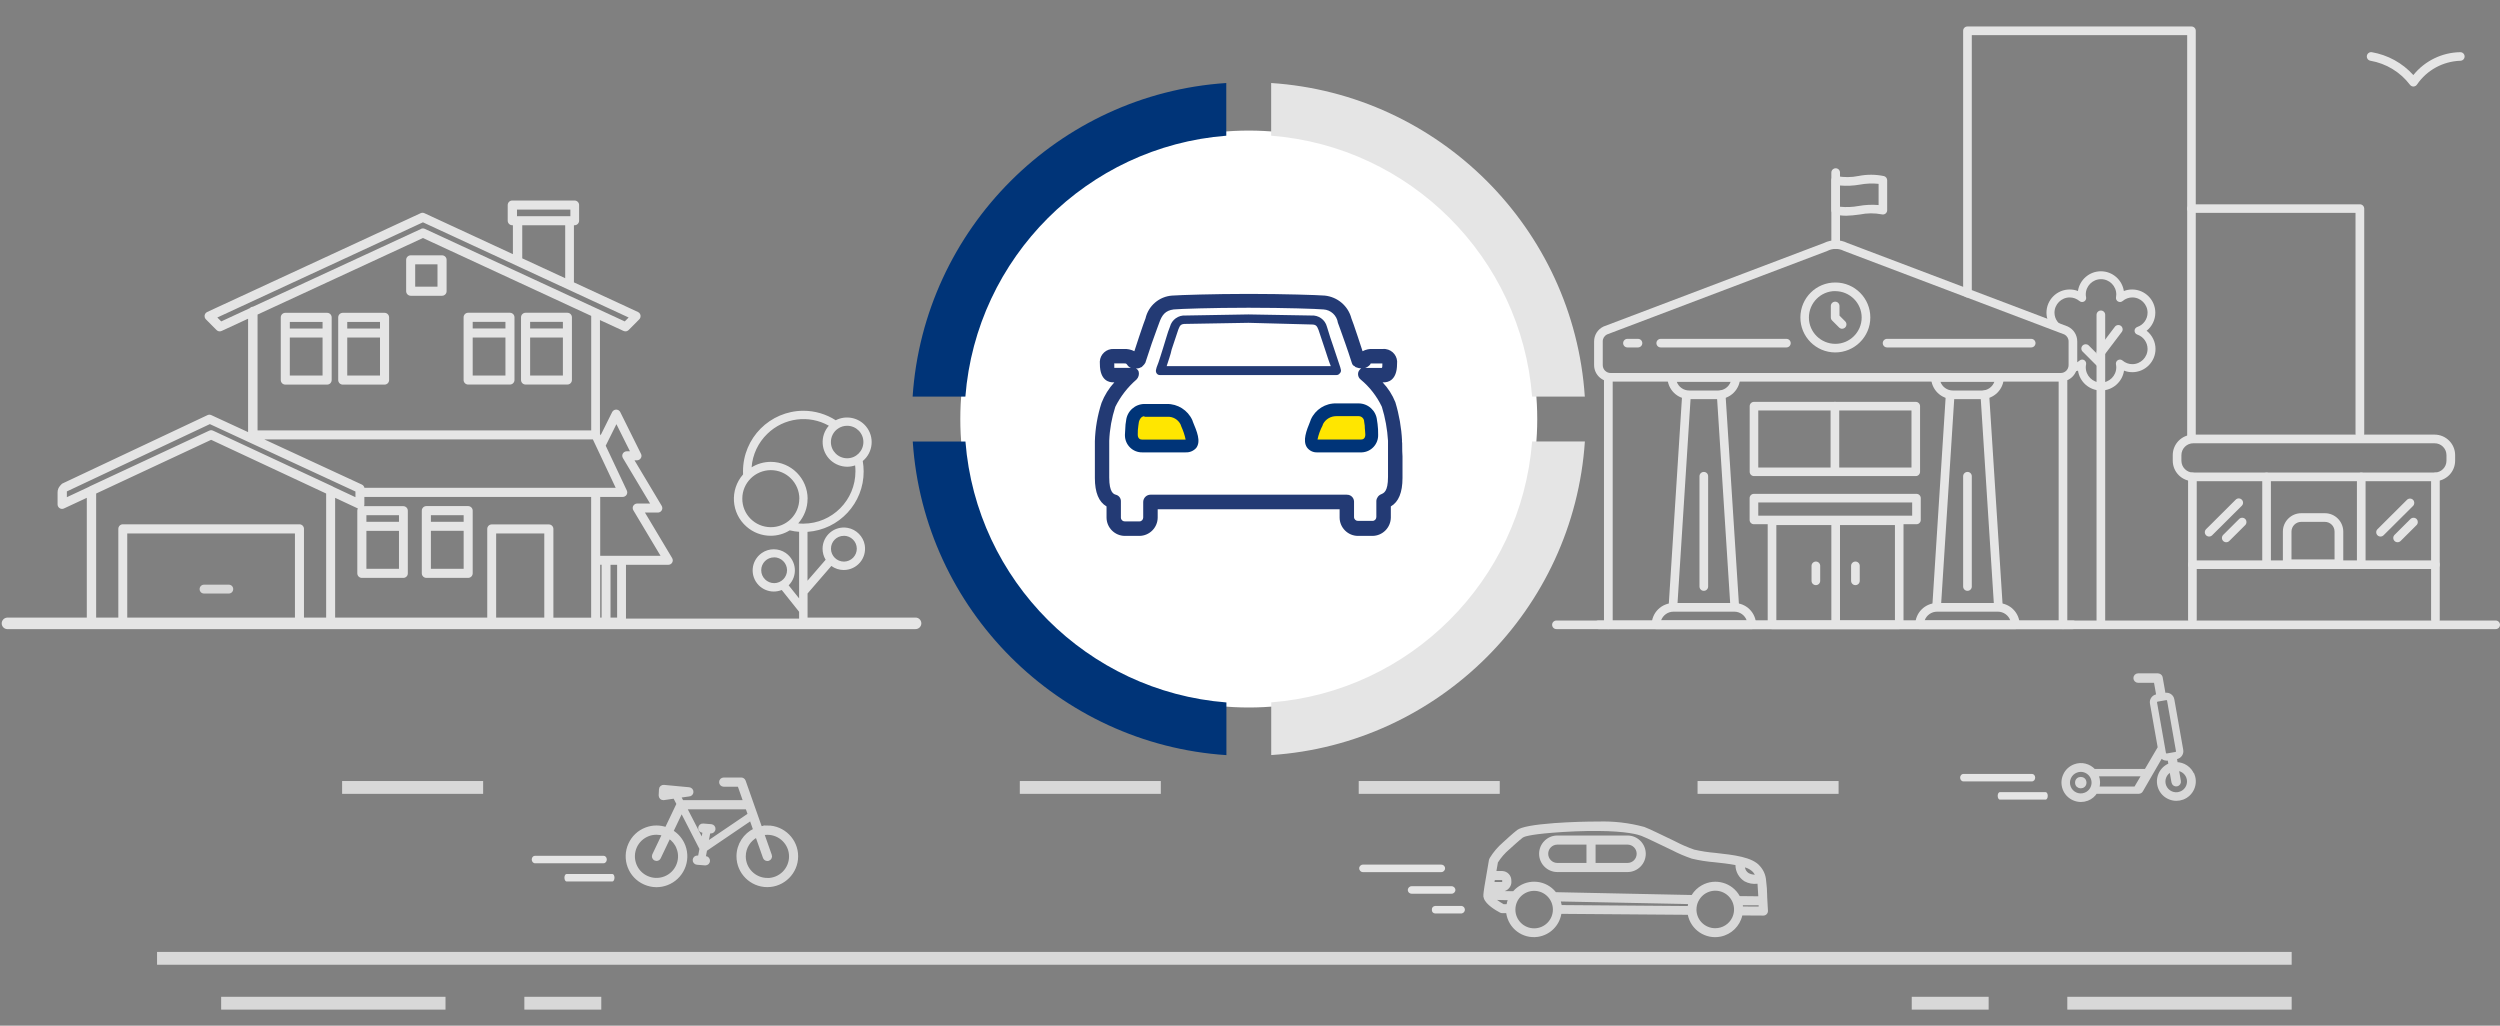 <?xml version="1.0" encoding="UTF-8"?><svg id="Layer_2" xmlns="http://www.w3.org/2000/svg" xmlns:xlink="http://www.w3.org/1999/xlink" viewBox="0 0 390 160"><rect x="0" y="0" width="390" height="160" fill="#808080" stroke="none"/><defs><style>.cls-1{fill:#fff;}.cls-2,.cls-3{fill:#d8d8d8;}.cls-4{fill:#ffe600;}.cls-5{fill:#003478;}.cls-6{fill:#233a74;}.cls-7{fill:#e5e5e5;}.cls-3{stroke-miterlimit:10;stroke-width:.5px;}.cls-3,.cls-8{stroke:#d8d8d8;}.cls-9{clip-path:url(#clippath);}.cls-10,.cls-8{fill:none;}.cls-8{stroke-width:2px;}</style><clipPath id="clippath"><rect class="cls-10" x="164.81" y="34.71" width="60" height="60"/></clipPath></defs><g id="Testv"><g><path class="cls-3" d="m119.71,129.03c-.37,0-.72.05-1.06.13l-2.57-7.3c-.07-.19-.25-.32-.45-.32h-2.73c-.26,0-.47.21-.47.47s.21.47.47.47h2.39s.91,2.59.91,2.59h-9.8s-.44-.86-.44-.86c.78-.11,1.4-.2,1.51-.21.25,0,.45-.2.46-.45.01-.25-.19-.47-.44-.49l-3.93-.37c-.13-.01-.26.03-.35.11-.1.08-.16.2-.16.33l-.05.94c0,.14.05.28.15.38.09.08.2.12.32.12.02,0,.05,0,.07,0,.5-.07,1.1-.17,1.69-.25l.56,1.09-1.85,3.88c-.98-.35-2.09-.37-3.14.03-1.14.43-2.04,1.28-2.54,2.39-.5,1.11-.54,2.35-.11,3.49.43,1.14,1.28,2.04,2.39,2.54.6.27,1.24.41,1.87.41.55,0,1.09-.1,1.62-.3,2.35-.89,3.54-3.53,2.65-5.88-.37-.98-1.05-1.76-1.89-2.27l1.54-3.23,3.04,5.92-.25,1.34-.3-.02c-.26-.02-.49.17-.51.43-.02.26.17.49.43.51l1.26.1s.03,0,.04,0c.24,0,.45-.19.47-.44.02-.26-.17-.49-.43-.51l-.25-.02.23-1.22,7.09-4.81.6,1.71c-1.54.73-2.61,2.3-2.61,4.12,0,2.52,2.05,4.56,4.56,4.56s4.56-2.05,4.56-4.56c0-2.52-2.05-4.56-4.56-4.56Zm-13.92,3.28c.71,1.87-.24,3.96-2.1,4.66-1.87.71-3.96-.24-4.66-2.1-.34-.9-.31-1.89.08-2.77.4-.88,1.11-1.55,2.02-1.9.42-.16.85-.23,1.28-.23.38,0,.76.06,1.12.18l-1.54,3.23c-.11.24-.01.52.22.63.07.03.14.05.2.05.18,0,.35-.1.43-.27l1.54-3.23c.62.4,1.13,1,1.41,1.75Zm4.45-.72l.34-1.84.28.02s.03,0,.04,0c.24,0,.45-.19.47-.44.02-.26-.17-.49-.43-.51l-1.26-.1c-.26-.02-.49.17-.51.43-.02.26.17.49.43.51l.27.02-.29,1.56-2.69-5.23h9.65s.37,1.05.37,1.05l-6.67,4.52Zm9.47,5.62c-1.99,0-3.62-1.62-3.62-3.62,0-1.41.81-2.62,1.98-3.22l1.19,3.38c.07.19.25.32.45.32.05,0,.11,0,.16-.03.25-.09.38-.36.29-.6l-1.19-3.38c.24-.05.49-.08.75-.08,1.99,0,3.62,1.62,3.62,3.62s-1.62,3.62-3.62,3.62Z"/><g><circle class="cls-3" cx="324.6" cy="122.09" r=".64"/><path class="cls-3" d="m342.09,120.93c-.42-1.11-1.48-1.79-2.6-1.79l-.16-.92.2-.04c.54-.1.91-.62.81-1.16l-1.39-7.88c-.09-.54-.61-.91-1.16-.81l-.19.03-.47-2.66c-.03-.17-.15-.3-.3-.36-.01,0-.02-.01-.03-.01-.03,0-.06-.01-.09-.02-.03,0-.06-.02-.09-.02h-3.07c-.27,0-.49.22-.49.49s.22.49.49.49h2.69l.4,2.26-.19.03c-.54.1-.91.62-.81,1.16l1.22,6.9h0s-2.1,3.58-2.1,3.58h-8.09c-.75-.82-1.94-1.15-3.03-.73-.69.26-1.25.78-1.55,1.46-.31.68-.33,1.43-.07,2.13.26.69.78,1.25,1.46,1.55.36.16.75.25,1.14.25.33,0,.67-.06.99-.18.58-.22,1.03-.61,1.34-1.1h6.71c.17-.01.33-.09.41-.25l3.11-5.38c.07.11.16.21.27.29.17.12.37.18.57.18.06,0,.12,0,.18-.02l.18-.03.16.92s0,0-.01,0c-.69.26-1.25.78-1.55,1.46-.31.68-.33,1.43-.07,2.13.26.69.78,1.25,1.46,1.55.36.16.75.25,1.14.25.33,0,.67-.06.99-.18,1.43-.54,2.16-2.15,1.62-3.58Zm-16.81,2.97c-1,.38-2.11-.13-2.49-1.12-.18-.48-.17-1.01.05-1.48.21-.47.59-.83,1.08-1.01.22-.09.45-.13.68-.13.78,0,1.52.48,1.81,1.25.38,1-.13,2.11-1.12,2.49Zm7.91-1.04s-.02.06-.03.09h-5.94c.19-.58.2-1.23-.03-1.85-.03-.09-.08-.16-.12-.24h7.29l-1.17,1.99Zm4.87-5.07c-.09.02-.19,0-.27-.06s-.13-.14-.15-.23l-1.39-7.88c-.03-.19.1-.38.29-.41l1.36-.24s.04,0,.06,0c.17,0,.32.12.35.29l1.39,7.88c.03.19-.1.38-.29.41l-1.36.24Zm2.11,5.93c-1,.38-2.11-.13-2.49-1.12-.18-.48-.17-1.01.05-1.48.19-.42.53-.75.94-.95l.33,1.86c.05.27.3.45.57.4.27-.05.45-.3.4-.57l-.33-1.87c.72.06,1.38.51,1.66,1.24.38,1-.13,2.11-1.12,2.49Z"/></g><rect id="Rectangle_7003" class="cls-10" width="390" height="160"/><g id="Group_5852"><g id="Group_5867"><path id="Path_1584" class="cls-7" d="m323.37,98.14h-74.02c-.37,0-.67-.3-.67-.67s.3-.67.67-.67h74.02c.37,0,.67.3.67.67s-.3.67-.67.67"/><path id="Path_1585" class="cls-7" d="m321.47,59.53h-70.21c-1.42,0-2.58-1.15-2.58-2.57v-3.7c0-.98.55-1.87,1.43-2.3.02-.01.04-.02.06-.03l34.38-13.03c1.15-.56,2.49-.56,3.63,0l34.38,13.03s.04.02.06.03c.88.43,1.43,1.32,1.43,2.3v3.7c0,1.42-1.16,2.57-2.58,2.57m-70.79-7.35c-.4.21-.66.63-.65,1.08v3.7c0,.68.55,1.23,1.23,1.23h70.21c.68,0,1.23-.55,1.23-1.23v-3.7c0-.46-.25-.87-.65-1.08l-34.38-13.03s-.04-.02-.06-.03c-.78-.39-1.71-.39-2.49,0-.02.01-.04.02-.06.03l-34.38,13.03Z"/><path id="Path_1586" class="cls-7" d="m286.36,38.83c-.37,0-.67-.3-.67-.67v-11.24c0-.37.31-.67.68-.67.37,0,.67.3.67.67v11.24c0,.37-.3.67-.67.67"/><path id="Path_1587" class="cls-7" d="m287.92,33.65c-.58,0-1.17-.07-1.73-.21-.29-.08-.5-.35-.5-.65v-4.67c0-.37.3-.67.67-.67.06,0,.12,0,.17.02,1.13.22,2.29.21,3.42-.02,1.3-.26,2.65-.25,3.95.02.29.08.5.35.5.65v4.67c0,.37-.3.67-.67.67-.06,0-.12,0-.17-.02-1.13-.22-2.29-.21-3.42.02-.73.11-1.48.18-2.22.2m-.88-1.41c.97.1,1.96.06,2.92-.12,1.02-.18,2.06-.23,3.1-.14v-3.31c-.97-.1-1.96-.06-2.92.12-1.02.18-2.06.23-3.1.14v3.31Z"/><path id="Path_1588" class="cls-7" d="m278.68,54.2h-19.61c-.37,0-.67-.3-.67-.67s.3-.67.67-.67h19.61c.37,0,.67.3.67.67s-.3.67-.67.67"/><path id="Path_1589" class="cls-7" d="m316.86,54.2h-22.48c-.37,0-.67-.3-.67-.67s.3-.67.67-.67h22.49c.37,0,.67.3.67.67s-.3.67-.67.67"/><path id="Path_1590" class="cls-7" d="m255.53,54.2h-1.65c-.37,0-.67-.3-.67-.67s.3-.67.67-.67h1.65c.37,0,.67.3.67.67s-.3.67-.67.67h0"/><path id="Path_1591" class="cls-7" d="m286.29,54.98c-3.01-.01-5.45-2.46-5.43-5.48s2.46-5.45,5.48-5.43c3,.01,5.43,2.45,5.43,5.45,0,3.02-2.46,5.46-5.48,5.46m0-9.57c-2.27,0-4.1,1.86-4.1,4.13,0,2.27,1.86,4.1,4.13,4.1,2.26,0,4.1-1.85,4.1-4.11,0-2.27-1.85-4.11-4.13-4.11"/><path id="Path_1592" class="cls-7" d="m287.38,51.29c-.18,0-.35-.07-.48-.2l-1.09-1.09c-.13-.13-.2-.3-.2-.48v-1.79c0-.37.31-.67.68-.67.37,0,.67.3.67.67v1.51l.89.89c.26.26.26.69,0,.95-.13.13-.3.2-.48.2"/><path id="Path_1593" class="cls-7" d="m270.6,95.11c-.36,0-.65-.28-.67-.63l-2.1-32.85c-.02-.37.27-.69.65-.7.36-.01.67.26.7.62l2.1,32.85c.02.37-.26.69-.63.71,0,0,0,0,0,0h-.04"/><path id="Path_1594" class="cls-7" d="m260.99,95.11h-.04c-.37-.02-.65-.34-.63-.71,0,0,0,0,0,0l2.08-32.57c.03-.37.36-.65.73-.62.36.03.63.34.62.7l-2.08,32.57c-.02.35-.32.63-.67.63"/><path id="Path_1595" class="cls-7" d="m268.06,62.26h-4.53c-1.88,0-3.4-1.52-3.41-3.4,0-.37.3-.67.67-.67h10c.37,0,.67.3.67.67,0,1.88-1.53,3.4-3.41,3.4m-6.48-2.72c.29.83,1.07,1.38,1.95,1.38h4.53c.87,0,1.65-.55,1.94-1.38h-8.42Z"/><path id="Path_1596" class="cls-7" d="m273.26,98.14h-14.93c-.37,0-.67-.3-.67-.67,0-1.88,1.53-3.4,3.41-3.4h9.47c1.88,0,3.4,1.52,3.41,3.4,0,.37-.3.67-.67.67m-14.15-1.34h13.36c-.29-.83-1.07-1.38-1.95-1.38h-9.47c-.88,0-1.65.55-1.95,1.38"/><path id="Path_1597" class="cls-7" d="m265.79,92.17c-.37,0-.67-.3-.67-.67v-17.21c0-.37.3-.67.68-.67s.67.3.67.67v17.21c0,.37-.3.67-.67.67"/><path id="Path_1598" class="cls-7" d="m311.73,95.11c-.36,0-.65-.28-.67-.63l-2.1-32.85c-.02-.37.27-.69.65-.7.36-.01.67.26.7.62l2.1,32.85c.02.37-.26.69-.63.71,0,0,0,0,0,0h-.04"/><path id="Path_1599" class="cls-7" d="m302.12,95.11h-.04c-.37-.02-.65-.34-.63-.71,0,0,0,0,0,0l2.08-32.57c.03-.37.36-.65.73-.62.36.03.63.34.62.7l-2.08,32.57c-.02.35-.32.63-.67.63"/><path id="Path_1600" class="cls-7" d="m309.19,62.26h-4.53c-1.88,0-3.4-1.52-3.41-3.4,0-.37.3-.67.67-.67h10c.37,0,.67.3.67.67,0,1.88-1.53,3.4-3.41,3.4m-6.48-2.72c.29.83,1.07,1.38,1.95,1.38h4.53c.88,0,1.65-.55,1.95-1.38h-8.42Z"/><path id="Path_1601" class="cls-7" d="m314.39,98.14h-14.94c-.37,0-.67-.3-.67-.67,0-1.88,1.53-3.4,3.41-3.4h9.47c1.88,0,3.4,1.52,3.41,3.4,0,.37-.3.67-.67.67m-14.15-1.34h13.36c-.29-.83-1.07-1.38-1.95-1.38h-9.47c-.88,0-1.66.55-1.95,1.38"/><path id="Path_1602" class="cls-7" d="m306.92,92.17c-.37,0-.67-.3-.67-.67v-17.21c0-.37.31-.67.68-.67.37,0,.67.3.67.67v17.21c0,.37-.3.67-.67.67"/><path id="Path_1603" class="cls-7" d="m250.9,98.14c-.37,0-.67-.3-.68-.67v-38.61c0-.37.3-.67.68-.67s.68.3.68.67v38.61c0,.37-.3.67-.68.67"/><path id="Path_1604" class="cls-7" d="m321.82,98.14c-.37,0-.67-.3-.67-.67v-38.03c0-.37.31-.67.68-.67.37,0,.67.3.67.67v38.03c0,.37-.3.67-.67.67"/><path id="Path_1605" class="cls-7" d="m296.28,98.14h-19.85c-.37,0-.67-.3-.67-.67v-16.23c0-.37.3-.67.67-.67h19.85c.37,0,.67.3.67.67v16.23c0,.37-.3.67-.67.67m-19.17-1.34h18.5v-14.89h-18.5v14.89Z"/><path id="Path_1606" class="cls-7" d="m286.36,97.54c-.37,0-.67-.3-.67-.67v-15.27c0-.37.31-.67.68-.67.37,0,.67.3.67.67v15.27c0,.37-.3.67-.67.67"/><path id="Path_1607" class="cls-7" d="m298.97,81.78h-25.36c-.37,0-.67-.3-.67-.67v-3.4c0-.37.3-.67.67-.67h25.36c.37,0,.67.3.67.67v3.4c0,.37-.3.67-.67.67m-24.68-1.34h24.01v-2.06h-24.01v2.06Z"/><path id="Path_1608" class="cls-7" d="m298.86,74.27h-25.24c-.37,0-.67-.3-.67-.67v-10.24c0-.37.3-.67.67-.67h25.24c.37,0,.67.3.67.67v10.24c0,.37-.3.67-.67.67m-24.57-1.34h23.9v-8.9h-23.9v8.9Z"/><path id="Path_1609" class="cls-7" d="m286.24,73.76c-.37,0-.67-.3-.67-.67v-9.73c0-.37.31-.67.68-.67.37,0,.67.3.67.67v9.73c0,.37-.3.67-.67.67"/><path id="Path_1610" class="cls-7" d="m283.27,91.28c-.37,0-.67-.3-.67-.67v-2.34c0-.37.31-.67.68-.67.37,0,.67.3.67.67v2.34c0,.37-.3.67-.67.67"/><path id="Path_1611" class="cls-7" d="m289.44,91.28c-.37,0-.67-.3-.67-.67v-2.34c0-.37.31-.67.68-.67.37,0,.67.3.67.67v2.34c0,.37-.3.67-.67.67"/><path id="Path_1612" class="cls-7" d="m327.74,98.06c-.37,0-.67-.3-.68-.67v-48.28c0-.37.31-.67.68-.67.37,0,.67.3.67.67v48.28c0,.37-.3.67-.68.67"/><path id="Path_1613" class="cls-7" d="m327.74,55.63c-.37,0-.67-.3-.67-.67,0-.15.05-.29.14-.41l2.72-3.59c.23-.29.66-.34.95-.11.28.22.34.62.13.92l-2.72,3.59c-.13.17-.33.27-.54.27"/><path id="Path_1614" class="cls-7" d="m327.51,57.19c-.18,0-.35-.07-.48-.2l-2.16-2.16c-.25-.27-.24-.7.04-.95.26-.24.66-.24.92,0l2.16,2.16c.26.26.26.69,0,.95-.13.13-.3.2-.48.2"/><path id="Path_1616" class="cls-7" d="m341.87,68.9c-.37,0-.67-.3-.67-.67V5.48h-33.6v40.25c0,.37-.31.67-.68.67-.37,0-.67-.3-.67-.67V4.8c0-.37.3-.67.67-.67h34.95c.37,0,.67.3.67.67v63.42c0,.37-.3.67-.67.67"/><path id="Path_1617" class="cls-7" d="m368.14,68.32c-.37,0-.67-.3-.68-.67v-34.44h-25.59c-.37,0-.67-.3-.67-.67s.3-.67.67-.67h26.27c.37,0,.67.3.68.67v35.11c0,.37-.3.67-.68.67"/><path id="Path_1618" class="cls-7" d="m376.5,13.5c-.22,0-.43-.11-.56-.29-1.5-1.97-3.69-3.3-6.13-3.73-.37-.05-.63-.39-.58-.76.05-.37.39-.63.76-.58h0c2.5.43,4.79,1.68,6.49,3.57,1.79-2.22,4.48-3.53,7.33-3.57.37,0,.67.3.67.67s-.3.67-.67.67h0c-2.71.09-5.22,1.46-6.75,3.7-.12.19-.33.31-.56.32h-.02"/><path id="Path_1620" class="cls-7" d="m389.33,98.14h-146.53c-.37,0-.67-.3-.67-.67s.3-.67.67-.67h146.53c.37,0,.67.3.67.67s-.3.67-.67.67h0"/><path id="Path_1625" class="cls-7" d="m379.79,75.07h-37.63c-1.77,0-3.21-1.43-3.21-3.2v-.87c0-1.77,1.44-3.2,3.21-3.2h37.63c1.77,0,3.21,1.43,3.21,3.2v.87c0,1.77-1.44,3.2-3.21,3.2m-37.63-5.92c-1.03,0-1.86.83-1.86,1.85v.87c0,1.03.84,1.86,1.86,1.85h37.63c1.03,0,1.86-.83,1.86-1.85v-.87c0-1.03-.84-1.86-1.86-1.85h-37.63Z"/><path id="Path_1626" class="cls-7" d="m342.02,97.35c-.37,0-.67-.3-.68-.67v-22.28c0-.37.31-.67.68-.67.37,0,.67.3.67.67v22.28c0,.37-.3.67-.68.67"/><path id="Path_1627" class="cls-7" d="m379.93,97.35c-.37,0-.67-.3-.68-.67v-22.28c0-.37.31-.67.68-.67.37,0,.67.3.67.67v22.28c0,.37-.3.67-.68.67"/><path id="Path_1628" class="cls-7" d="m353.59,88.76c-.37,0-.67-.3-.68-.67v-13.69c0-.37.31-.67.68-.67.37,0,.67.3.67.67v13.69c0,.37-.3.67-.68.67"/><path id="Path_1629" class="cls-7" d="m368.36,88.76c-.37,0-.67-.3-.68-.67v-13.69c0-.37.31-.67.68-.67.37,0,.67.3.67.67v13.69c0,.37-.3.67-.68.67"/><path id="Path_1630" class="cls-7" d="m344.62,83.7c-.37,0-.67-.3-.67-.67,0-.18.07-.35.2-.48l4.61-4.59c.26-.27.68-.28.95-.02s.28.68.02.95c0,0-.01.01-.02.02l-4.61,4.59c-.13.13-.3.2-.48.2"/><path id="Path_1631" class="cls-7" d="m347.29,84.59c-.37,0-.67-.3-.67-.67,0-.18.07-.35.2-.48l2.5-2.49c.27-.25.7-.24.95.03.24.26.24.66,0,.92l-2.5,2.49c-.13.13-.3.2-.48.2"/><path id="Path_1632" class="cls-7" d="m371.36,83.7c-.37,0-.67-.3-.67-.67,0-.18.07-.35.2-.48l4.61-4.59c.27-.25.7-.24.95.03.24.26.24.66,0,.92l-4.61,4.59c-.13.13-.3.2-.48.2"/><path id="Path_1633" class="cls-7" d="m374.02,84.59c-.37,0-.67-.3-.67-.67,0-.18.07-.35.2-.48l2.5-2.49c.27-.25.7-.24.95.03.24.26.24.66,0,.92l-2.5,2.49c-.13.13-.3.2-.48.2"/><path id="Path_1634" class="cls-7" d="m379.93,88.76h-37.92c-.37,0-.67-.3-.67-.67s.3-.67.67-.67h37.92c.37,0,.67.3.67.67s-.3.67-.67.67"/><path id="Path_1635" class="cls-7" d="m364.87,88.61h-8.06c-.37,0-.67-.3-.68-.67v-5.02c0-1.58,1.29-2.86,2.87-2.86h3.68c1.58,0,2.86,1.28,2.87,2.86v5.02c0,.37-.3.67-.68.67m-7.39-1.34h6.71v-4.35c0-.84-.68-1.51-1.52-1.51h-3.68c-.84,0-1.51.68-1.52,1.51v4.35Z"/><path class="cls-7" d="m334.86,51.61c.85-.67,1.37-1.71,1.37-2.83,0-2-1.63-3.62-3.62-3.62-.44,0-.88.08-1.29.24-.26-1.74-1.77-3.08-3.58-3.08s-3.32,1.34-3.58,3.08c-.41-.16-.84-.24-1.29-.24-2,0-3.62,1.63-3.62,3.62,0,.79.27,1.53.72,2.14.92.2,1.67.64,2.24,1.22.19-.11.32-.31.32-.54,0-.27-.17-.5-.42-.59-.96-.33-1.61-1.23-1.61-2.23,0-1.31,1.07-2.38,2.38-2.38.56,0,1.08.2,1.53.57.2.17.49.19.72.06.23-.13.35-.4.3-.66-.03-.14-.05-.29-.05-.44,0-1.31,1.07-2.38,2.38-2.38s2.38,1.07,2.38,2.38c0,.15-.02.29-.04.44-.05.26.07.52.3.66.23.13.52.11.72-.06.44-.37.97-.57,1.52-.57,1.31,0,2.38,1.07,2.38,2.38,0,1.01-.65,1.91-1.61,2.23-.25.09-.42.32-.42.59s.17.5.42.59c.96.33,1.61,1.23,1.61,2.24,0,1.31-1.07,2.38-2.38,2.38-.56,0-1.09-.2-1.53-.57-.2-.17-.49-.2-.72-.06-.23.13-.35.4-.3.66.03.15.05.3.05.46,0,1.31-1.07,2.38-2.38,2.38s-2.38-1.07-2.38-2.38c0-.16.02-.31.05-.46.05-.26-.07-.53-.29-.66-.1-.06-.21-.09-.32-.09-.14,0-.29.05-.4.15-.26.22-.54.37-.85.46-.07.46-.2.91-.39,1.33.34-.03.68-.09.99-.21.25,1.75,1.77,3.1,3.59,3.1s3.33-1.35,3.59-3.1c.41.16.84.24,1.29.24,2,0,3.62-1.63,3.62-3.62,0-1.12-.52-2.15-1.37-2.83Z"/></g></g><line id="Line_198" class="cls-8" x1="24.5" y1="149.5" x2="357.5" y2="149.5"/><line id="Line_199" class="cls-8" x1="34.5" y1="156.5" x2="69.5" y2="156.5"/><line id="Line_208" class="cls-8" x1="322.5" y1="156.5" x2="357.5" y2="156.5"/><line id="Line_200" class="cls-8" x1="81.8" y1="156.5" x2="93.8" y2="156.5"/><line id="Line_201" class="cls-8" x1="298.23" y1="156.5" x2="310.23" y2="156.5"/><line id="Line_202" class="cls-8" x1="53.37" y1="122.84" x2="75.37" y2="122.84"/><line id="Line_204" class="cls-8" x1="159.09" y1="122.84" x2="181.09" y2="122.84"/><line id="Line_205" class="cls-8" x1="211.96" y1="122.84" x2="233.96" y2="122.84"/><line id="Line_206" class="cls-8" x1="264.82" y1="122.84" x2="286.82" y2="122.84"/><path id="Path_1685" class="cls-7" d="m142.83,96.35h-16.85v-3.77l3.71-4.29c.56.41,1.24.63,1.93.63,2.03,0,3.63-1.8,3.28-3.9-.23-1.33-1.32-2.43-2.65-2.67-2.09-.38-3.92,1.22-3.93,3.24,0,.61.16,1.21.48,1.73l-2.83,3.27v-7.62c4.95-.35,8.78-4.48,8.76-9.43,0-.54-.05-1.09-.14-1.62,1.63-1.35,1.86-3.77.51-5.4-1.15-1.39-3.12-1.79-4.73-.96-1.51-.97-3.26-1.48-5.05-1.48-5.21.02-9.42,4.25-9.41,9.46,0,.16,0,.32.01.47-2.1,2.39-1.87,6.04.53,8.14,1.04.92,2.38,1.43,3.77,1.43,1.05,0,2.08-.29,2.97-.84h.04c.47.12.95.19,1.43.22v10.39l-1.63-2.04c1.43-1.42,1.28-3.82-.45-5.04-1.1-.77-2.63-.78-3.74,0-1.73,1.21-1.89,3.61-.47,5.04.62.62,1.46.97,2.34.97.42,0,.84-.08,1.24-.24l2.71,3.4v1.06h-27.01v-8.39h6.58c.39.01.71-.29.72-.68,0-.14-.03-.27-.11-.39l-4.23-7.08h1.99c.39.01.71-.29.72-.68,0-.14-.03-.27-.11-.39l-4.23-7.08h.37c.39,0,.71-.3.72-.69,0-.11-.02-.23-.08-.33l-3.24-6.52c-.19-.35-.63-.47-.97-.28-.12.07-.22.16-.28.28l-1.81,3.64-.1-.22v-17.76l3.68,1.7c.27.12.58.07.79-.14l1.66-1.67c.1-.09.16-.21.19-.34.08-.33-.08-.67-.39-.81l-9.99-4.62v-8.91h.1c.39,0,.71-.32.71-.71v-2.44c0-.39-.32-.71-.71-.71h-9.72c-.39,0-.71.32-.71.71v2.44c0,.39.32.71.71.71h.1v4.51l-13.8-6.39c-.19-.09-.4-.09-.59,0l-33.3,15.41c-.31.14-.47.48-.39.81.03.13.1.25.19.34l1.66,1.67c.21.21.52.27.79.14l4.13-1.91v17.69l-5.74-2.65c-.19-.09-.4-.09-.59,0l-22.64,10.67c-.06.03-.08.05-.23.21l-.11.12c-.27.29-.42.68-.41,1.08v1.84c0,.39.31.7.69.71.11,0,.21-.02.31-.07l3.56-1.66v18.69H1.08c-.49.05-.86.49-.81.98.04.43.38.77.81.81h141.75c.49,0,.9-.4.9-.9h0c0-.49-.4-.9-.9-.9Zm-46.56,0h-1.03v-8.24h1.03v8.24Zm-11.35,0h-7.52v-13.13h7.51v13.13Zm-38.91,0h-26.16v-13.13h26.16v13.13Zm42.16-61.21v8.26l-6.7-3.1v-5.16h6.7Zm-7.51-2.44h8.32v1.03h-8.33v-1.03Zm12.97,44.82h3.5c.39,0,.71-.3.72-.68,0-.11-.02-.22-.07-.33l-3.29-6.98,1.67-3.36,2.11,4.23h-.48c-.39,0-.71.3-.72.68,0,.14.03.27.11.39l4.23,7.08h-1.99c-.39,0-.71.3-.72.68,0,.14.03.27.11.39l4.23,7.08h-9.41v-9.18Zm-8,4.29h-8.92c-.39,0-.7.31-.7.7,0,0,0,0,0,0v13.84h-23.73v-18.69l3.55,1.66c-.06.1-.09.22-.09.34v9.78c0,.39.31.7.69.71,0,0,0,0,0,0h6.49c.39,0,.7-.31.7-.7,0,0,0,0,0,0v-9.78c0-.39-.31-.7-.7-.71h-6.13c.04-.09.05-.18.05-.28v-1.16h35.38v18.84h-5.89v-13.84c0-.39-.31-.7-.69-.71,0,0,0,0,0,0m-28.48-1.44h5.08v1.03h-5.08v-1.03Zm0,2.44h5.08v5.92h-5.08v-5.92Zm-15.93-14.26h51.26l3.56,7.55h-39.2c-.04-.22-.19-.41-.4-.51l-15.21-7.04Zm51-1.41h-52.05v-18.07l25.8-11.94,26.25,12.15v17.86Zm-26.54-31.43l-26.24,12.14c-.18,0-.35.09-.47.22l-4.47,2.07-.61-.61,32.08-14.85,32.09,14.85-.61.61-31.19-14.44c-.19-.09-.4-.09-.59,0m-18.96,46.09h-27.56c-.39,0-.7.32-.7.71v13.84h-3.46v-19.35l17.94-8.38,17.94,8.38v19.35h-3.46v-13.84c0-.39-.31-.7-.69-.71,0,0,0,0,0,0m8.72-5.12v.89l-3.44-1.61s-.08-.06-.13-.08l-18.45-8.6-.2-.09c-.19-.09-.4-.09-.59,0l-18.64,8.69s-.09.05-.13.08l-3.44,1.61v-.9l22.31-10.5,22.7,10.51Zm38.4,19.67h-.22v-8.24h.22v8.24Zm26.9-9.4c1.11,0,2.02.89,2.03,2,0,1.11-.89,2.02-2,2.03-1.11,0-2.02-.89-2.03-2,0,0,0,0,0-.01,0-1.11.89-2.01,2-2.01m5.24-9.13c0-3.18-2.56-5.76-5.74-5.77-1.06,0-2.1.29-3,.85.15-1.99,1.03-3.86,2.47-5.24,2.57-2.49,6.46-3,9.58-1.25-1.41,1.59-1.26,4.02.32,5.43.7.62,1.6.96,2.53.97.42,0,.85-.07,1.25-.21.04.31.05.62.05.93,0,4.49-3.62,8.14-8.12,8.16-.27,0-.54-.01-.81-.04.94-1.06,1.46-2.42,1.46-3.83m6.17-11.4c1.4,0,2.54,1.13,2.54,2.53,0,1.4-1.13,2.54-2.53,2.54-1.4,0-2.54-1.13-2.54-2.53,0-.84.41-1.63,1.11-2.1.42-.29.91-.44,1.42-.44m-7.46,11.4c-.01,2.46-2.01,4.44-4.47,4.42s-4.44-2.01-4.42-4.47c.01-2.45,2-4.42,4.45-4.43,2.46,0,4.45,2.01,4.45,4.47m6.93,5.77c1.11,0,2.02.89,2.03,2s-.89,2.02-2,2.03c-1.11,0-2.02-.89-2.03-2,0,0,0,0,0-.01,0-1.11.89-2.01,2-2.01"/><path id="Path_1686" class="cls-7" d="m73.03,78.95h-6.52c-.39,0-.71.32-.71.71v9.78c0,.39.32.71.71.71h6.52c.39,0,.71-.32.71-.71v-9.78c0-.39-.32-.71-.71-.71m-.71,9.78h-5.1v-5.92h5.11v5.92Zm0-7.33h-5.1v-1.03h5.11v1.03Z"/><path id="Path_1687" class="cls-7" d="m81.99,59.99h6.52c.39,0,.71-.32.71-.71v-9.78c0-.39-.32-.71-.71-.71h-6.52c-.39,0-.71.32-.71.71v9.78c0,.39.32.71.71.71m.71-9.78h5.11v1.03h-5.11v-1.03Zm0,2.45h5.11v5.92h-5.11v-5.92Z"/><path id="Path_1688" class="cls-7" d="m73.03,59.99h6.52c.39,0,.71-.32.71-.71v-9.78c0-.39-.32-.71-.71-.71h-6.52c-.39,0-.71.32-.71.71v9.78c0,.39.32.71.71.71m.71-9.78h5.11v1.03h-5.11v-1.03Zm0,2.45h5.11v5.92h-5.11v-5.92Z"/><path id="Path_1689" class="cls-7" d="m59.99,48.8h-6.52c-.39,0-.71.32-.71.71v9.78c0,.39.32.71.71.71h6.52c.39,0,.71-.32.71-.71v-9.78c0-.39-.32-.71-.71-.71m-.71,9.78h-5.11v-5.92h5.11v5.92Zm0-7.33h-5.11v-1.03h5.11v1.03Z"/><path id="Path_1690" class="cls-7" d="m51.03,48.8h-6.52c-.39,0-.71.32-.71.71v9.78c0,.39.32.71.71.71h6.52c.39,0,.71-.32.71-.71v-9.78c0-.39-.32-.71-.71-.71m-.71,9.78h-5.11v-5.92h5.11v5.92Zm0-7.33h-5.11v-1.03h5.11v1.03Z"/><path id="Path_1691" class="cls-7" d="m63.36,40.54v4.89c0,.39.32.71.71.71h4.89c.39,0,.71-.32.71-.71v-4.89c0-.39-.32-.71-.71-.71h-4.89c-.39,0-.71.32-.71.71m4.89,4.18h-3.48v-3.48h3.48v3.48Z"/><path id="Path_1692" class="cls-2" d="m31.8,92.59h3.92c.38-.01.68-.34.66-.72-.01-.36-.3-.65-.66-.66h-3.92c-.38.01-.68.34-.66.72.01.36.3.65.66.66"/><path id="Path_1708" class="cls-7" d="m94.15,133.5h-10.69c-.28,0-.51.26-.51.58s.23.59.51.59h10.69c.28,0,.51-.26.51-.59s-.23-.58-.51-.58"/><path id="Path_1708-2" class="cls-7" d="m95.52,136.34h-7.13c-.19,0-.34.26-.34.58s.15.59.34.59h7.13c.19,0,.34-.26.34-.59s-.15-.58-.34-.58"/><path id="Path_1708-3" class="cls-7" d="m316.98,120.73h-10.69c-.28,0-.51.26-.51.58s.23.59.51.59h10.69c.28,0,.51-.26.51-.59s-.23-.58-.51-.58"/><path id="Path_1708-4" class="cls-7" d="m319.11,123.57h-7.13c-.19,0-.34.26-.34.58s.15.59.34.59h7.13c.19,0,.34-.26.34-.59s-.15-.58-.34-.58"/><circle class="cls-1" cx="194.81" cy="65.37" r="45"/><path id="Path_1700" class="cls-2" d="m231.39,139.77c.03.13.06.26.1.39.33.97,1.87,1.87,2.52,2.21.1.05.21.08.33.08h.63c.34,2.38,2.54,4.04,4.92,3.7,1.88-.27,3.37-1.72,3.68-3.59l19.73.15c.47,2.35,2.77,3.88,5.12,3.4,1.68-.34,3-1.63,3.38-3.3l3.29.02c.39,0,.71-.32.71-.71,0-.01,0-.03,0-.04l-.09-1.62v-.02c0-.19-.02-.38-.03-.54,0-.06,0-.12,0-.18-.01-.79-.07-1.59-.17-2.37-.06-.83-.39-1.61-.95-2.23-1.17-1.43-4.11-1.75-6.96-2.07-1.11-.09-2.21-.26-3.3-.51-.99-.34-1.95-.76-2.88-1.24-.08-.04-.17-.08-.28-.14-1.85-.9-4.03-1.94-4.64-2.16-2.35-.64-4.79-.92-7.23-.84-1.5-.01-4.26.06-6.76.24-3.24.24-5.2.6-5.83,1.08-.59.44-2.12,1.84-2.23,1.95-.8.69-1.49,1.5-2.04,2.4-.04.07-.07.14-.1.22-.02.05-.03.09-.04.14-.73,4.11-.84,5.01-.86,5.34,0,.04,0,.07,0,.11h0s0,.05,0,.07h0s0,.05,0,.07m40.47,1.44h2.47v.2s-2.45-.01-2.45-.01c0-.06-.01-.12-.02-.19m-36.68-.81c-.07.21-.13.42-.17.64h-.47c-.35-.2-.69-.42-1.02-.66l1.25.03s.03,0,.05,0h.36Zm37.55-4.23h0c-.29-.2-.49-.52-.54-.87.48.13.91.38,1.26.73.11.13.2.27.29.41-.36,0-.7-.1-1.02-.27m-5.17,8.62c-1.56,0-2.84-1.21-2.92-2.77v-.16c0-.42.09-.84.27-1.22.01-.02.03-.05.04-.07.72-1.45,2.47-2.04,3.92-1.33,1.45.72,2.04,2.47,1.33,3.92-.49,1-1.51,1.63-2.62,1.63m-34.45-7.2l.05-.31h1.13s.03.07.03.1v.1s0,.07-.03.1h-1.18Zm2.63-.09v-.1c.03-.81-.59-1.49-1.4-1.53h-.93c.08-.45.16-.9.23-1.32v-.03s.02-.01.02-.01c.48-.76,1.08-1.44,1.76-2.02.02-.01,1.57-1.44,2.11-1.84.13-.1.85-.45,4.58-.75,2.28-.19,5.02-.3,7.15-.28,4.5.03,6.29.58,6.73.75.56.21,2.74,1.24,4.5,2.1.13.07.24.12.32.15.99.52,2.03.96,3.09,1.32,1.17.28,2.35.46,3.55.56,1.04.11,2.21.24,3.25.44,0,1.03.54,1.99,1.42,2.54h0c.62.33,1.32.46,2.02.37.02.28.07.95.12,1.96l-2.89-.03c-1.16-2.1-3.81-2.86-5.91-1.69-.65.36-1.2.88-1.59,1.52l-21.18-.44c-1.49-1.88-4.23-2.18-6.1-.69-.2.16-.39.34-.57.54l-1.33-.02c.64-.2,1.08-.81,1.06-1.48m3.54,1.44c1.62,0,2.93,1.31,2.93,2.92,0,1.62-1.31,2.93-2.92,2.93-1.62,0-2.93-1.31-2.93-2.92h0c0-1.62,1.31-2.92,2.92-2.93m24.02,2.06c-.02.1-.04.21-.05.31l-19.67-.15c-.03-.19-.08-.38-.13-.56l18.88.38.98.03Z"/><path id="Path_1701" class="cls-2" d="m242.95,136.04h10.94c1.58,0,2.85-1.28,2.85-2.85s-1.28-2.85-2.85-2.85h-10.94c-1.58,0-2.85,1.28-2.85,2.85s1.28,2.85,2.85,2.85h0m0-4.28h4.54v2.86h-4.54c-.79,0-1.43-.64-1.43-1.43s.64-1.43,1.43-1.43h0m10.94,2.86h-4.98v-2.86h4.98c.79,0,1.43.64,1.43,1.43s-.64,1.43-1.43,1.43"/><path id="Path_1706" class="cls-7" d="m226.45,138.25h-6.24c-.32,0-.59.26-.59.59s.26.58.59.58h6.24c.32,0,.59-.26.59-.58s-.26-.59-.59-.59"/><path id="Path_1707" class="cls-7" d="m223.37,141.92c-.03.3.19.56.49.58,0,0,0,0,0,0h4.17c.32-.06.54-.36.48-.69-.04-.25-.24-.44-.48-.48h-4.17c-.3.03-.52.29-.49.58,0,0,0,0,0,0"/><path id="Path_1708-5" class="cls-7" d="m224.83,134.88h-12.21c-.32,0-.59.26-.59.58s.26.59.59.59h12.22c.32,0,.59-.26.59-.59s-.26-.58-.59-.58"/><g><path class="cls-5" d="m150.6,61.87c1.7-21.67,19.03-39,40.7-40.7v-8.22c-26.19,1.73-47.19,22.73-48.93,48.92h8.22Z"/><path class="cls-7" d="m198.31,21.17c21.67,1.7,39,19.03,40.7,40.7h8.22c-1.73-26.19-22.73-47.19-48.93-48.92v8.22Z"/><path class="cls-7" d="m239.01,68.87c-1.7,21.67-19.04,39-40.7,40.7v8.22c26.19-1.73,47.19-22.73,48.93-48.92h-8.22Z"/><path class="cls-5" d="m191.31,109.58c-21.67-1.7-39-19.03-40.7-40.7h-8.22c1.73,26.19,22.73,47.19,48.93,48.92v-8.22Z"/></g><g id="Front_Car-2"><path id="Path_590-2" class="cls-1" d="m216.98,64.23l-1.56-1.74-1.3-3.99,2.43-.26.43-2.78-2.86-.43-1.74,1.04-3.91-8.42-27.34.26-3.65,7.81-1.82-.26-3.21.09.43,2.52,2.78.43v.61l-2.34,2.08-1.48,14.06,1.91,3.3.17,3.04,5.03.87.87-4.6,29.77.87,1.3,3.21,4.6.17v-3.31l1.91-2.17-.43-12.41Zm-35.85-6.77l3.3-7.55h20.83l3.82,7.29-27.95.26Z"/><g id="Group_106-2"><g class="cls-9"><g id="Group_105-2"><path id="Path_591-2" class="cls-4" d="m206.91,64.41s5.64-.35,6.34.09c0,0,1.39,3.73-.35,5.12h-7.99c-.09,0-.61-4.43,2-5.21"/><path id="Path_592-2" class="cls-4" d="m183.48,64.23s-5.64-.35-6.34.09c0,0-1.39,3.73.35,5.12h7.99c.09,0,.61-4.43-2-5.21"/><path id="Path_593-2" class="cls-6" d="m218.72,68.75c-.1-2.03-.45-4.04-1.04-5.99-.46-1.16-1.14-2.22-2-3.12h.26c.43,0,2-.17,2-2.86.15-1.14-.65-2.18-1.79-2.33-.13-.02-.25-.02-.38-.01h-1.56c-.57-.04-1.14.08-1.65.35-.52-1.65-1.04-3.12-1.39-4.17l-.35-.95c-.5-1.94-2.17-3.36-4.17-3.56-1.13-.09-6.51-.26-11.63-.26h-.43c-5.12,0-10.5.17-11.72.26-2.02.13-3.72,1.58-4.17,3.56l-.35.95c-.35,1.04-.87,2.52-1.39,4.17-.51-.26-1.08-.38-1.65-.35h-1.56c-1.15-.06-2.12.82-2.18,1.96,0,.13,0,.25.01.38,0,2.69,1.56,2.86,2,2.86h.26c-.86.94-1.54,2.03-2,3.21-.63,1.94-.98,3.95-1.04,5.99v5.73c0,2.26.61,3.73,1.82,4.43v1.74c.01,1.58,1.29,2.85,2.86,2.86h2.26c1.58-.01,2.85-1.29,2.86-2.86v-1.3h28.38v1.3c.01,1.58,1.29,2.85,2.86,2.86h2.26c1.58-.01,2.85-1.29,2.87-2.86v-1.74c1.21-.7,1.82-2.17,1.82-4.43v-3.39c-.09-1.13,0-2-.09-2.43m-8.59,8.42h-30.64c-.62.01-1.12.51-1.13,1.13v2.43c0,.33-.25.6-.58.61,0,0-.02,0-.03,0h-2.26c-.33,0-.6-.25-.61-.58,0,0,0-.02,0-.03v-2.51c.02-.49-.31-.92-.78-1.04-.35-.09-1.04-.35-1.04-2.69v-5.73c.07-1.8.39-3.58.95-5.3.81-1.62,1.93-3.07,3.3-4.25.32-.32.45-.78.35-1.22-.07-.22-.23-.41-.44-.52.27.03.55-.03.78-.17.07,0,.13-.04.17-.09l.09-.09c.17-.15.32-.33.43-.52.69-2.17,1.39-4.17,1.82-5.3l.35-.95c.43-1.22.95-1.91,2.26-2.08.95-.09,6.08-.26,11.46-.26h.43c5.38,0,10.5.17,11.46.26,1.15.06,2.1.94,2.26,2.08l.35.95c.43,1.22,1.13,3.12,1.82,5.3.09.26.17.43.43.52l.09.09q.09.09.17.09c.25.1.51.16.78.17-.19.13-.34.31-.43.52-.16.44-.02.93.35,1.22,1.4,1.16,2.52,2.61,3.3,4.25.53,1.72.85,3.5.96,5.3v5.64c0,2.34-.69,2.52-1.04,2.69-.44.17-.74.57-.78,1.04v2.52c0,.33-.25.6-.58.61,0,0-.02,0-.03,0h-2.26c-.33,0-.6-.25-.61-.58,0,0,0-.02,0-.03v-2.43c-.02-.59-.52-1.06-1.11-1.04,0,0-.01,0-.02,0m-36.28-20.4v-.09h1.39c.35,0,.43,0,.52.09l.09.09c.13.24.35.42.61.52h-2.6v-.61Zm39.92.09s.08-.11.09-.17h1.82v.09c0,.35,0,.52-.09.61h-2.6c.3-.1.57-.28.78-.52"/><path id="Path_594-2" class="cls-5" d="m184.95,70.57h-6.77c-1.47.02-2.68-1.17-2.69-2.64,0-.05,0-.09,0-.14,0-.52.09-1.04.09-1.56l.09-.61c.15-1.47,1.39-2.59,2.86-2.6h3.48c1.71-.03,3.28.96,3.99,2.52l.09.26c.61,1.48,1.3,3.04.52,4.08-.42.47-1.02.72-1.65.69m-6.42-5.64c-.52,0-.78.52-.87.87l-.09.61c-.07.46-.1.92-.09,1.39,0,.61.35.78.7.78h6.77c-.15-.72-.39-1.42-.69-2.08l-.09-.26c-.38-.79-1.21-1.28-2.09-1.22h-3.56v-.08Z"/><path id="Path_595-2" class="cls-6" d="m209.17,57.64l-.09-.35-1.04-3.12c-.35-.95-.69-2.08-1.04-3.21-.28-1.09-1.31-1.82-2.43-1.74l-9.81-.17-9.81.17c-1.12-.08-2.15.65-2.43,1.74-.43,1.04-.69,2.17-1.04,3.21s-.61,2.08-1.04,3.12l-.09.35c-.06.21-.03.43.09.61.12.17.31.27.52.26h27.52c.21,0,.4-.09.52-.26.17-.15.24-.39.17-.61m-1.57-.52h-25.6c.26-.87.61-1.74.78-2.6.35-1.04.69-2.08,1.04-3.12.26-.69.43-.87,1.13-.87l9.81-.17,9.81.26c.69,0,.87.17,1.13.87.35,1.04.7,2.08,1.04,3.12.26.78.52,1.65.87,2.52"/><path id="Path_596-2" class="cls-5" d="m212.3,70.57h-6.77c-.65.04-1.27-.25-1.65-.78-.69-1.04-.09-2.6.52-4.08l.09-.26c.7-1.57,2.27-2.57,3.99-2.52h3.47c1.48.01,2.71,1.13,2.86,2.6l.09.61c.07.55.1,1.1.09,1.65.06,1.47-1.08,2.72-2.55,2.78-.05,0-.1,0-.14,0m-6.77-2h6.77c.35,0,.69-.17.69-.78,0-.43-.09-.87-.09-1.39l-.09-.61c0-.48-.38-.87-.86-.87,0,0,0,0,0,0h-3.47c-.87-.01-1.67.46-2.08,1.22l-.09.26c-.36.68-.62,1.41-.78,2.17"/></g></g></g></g></g></g></svg>